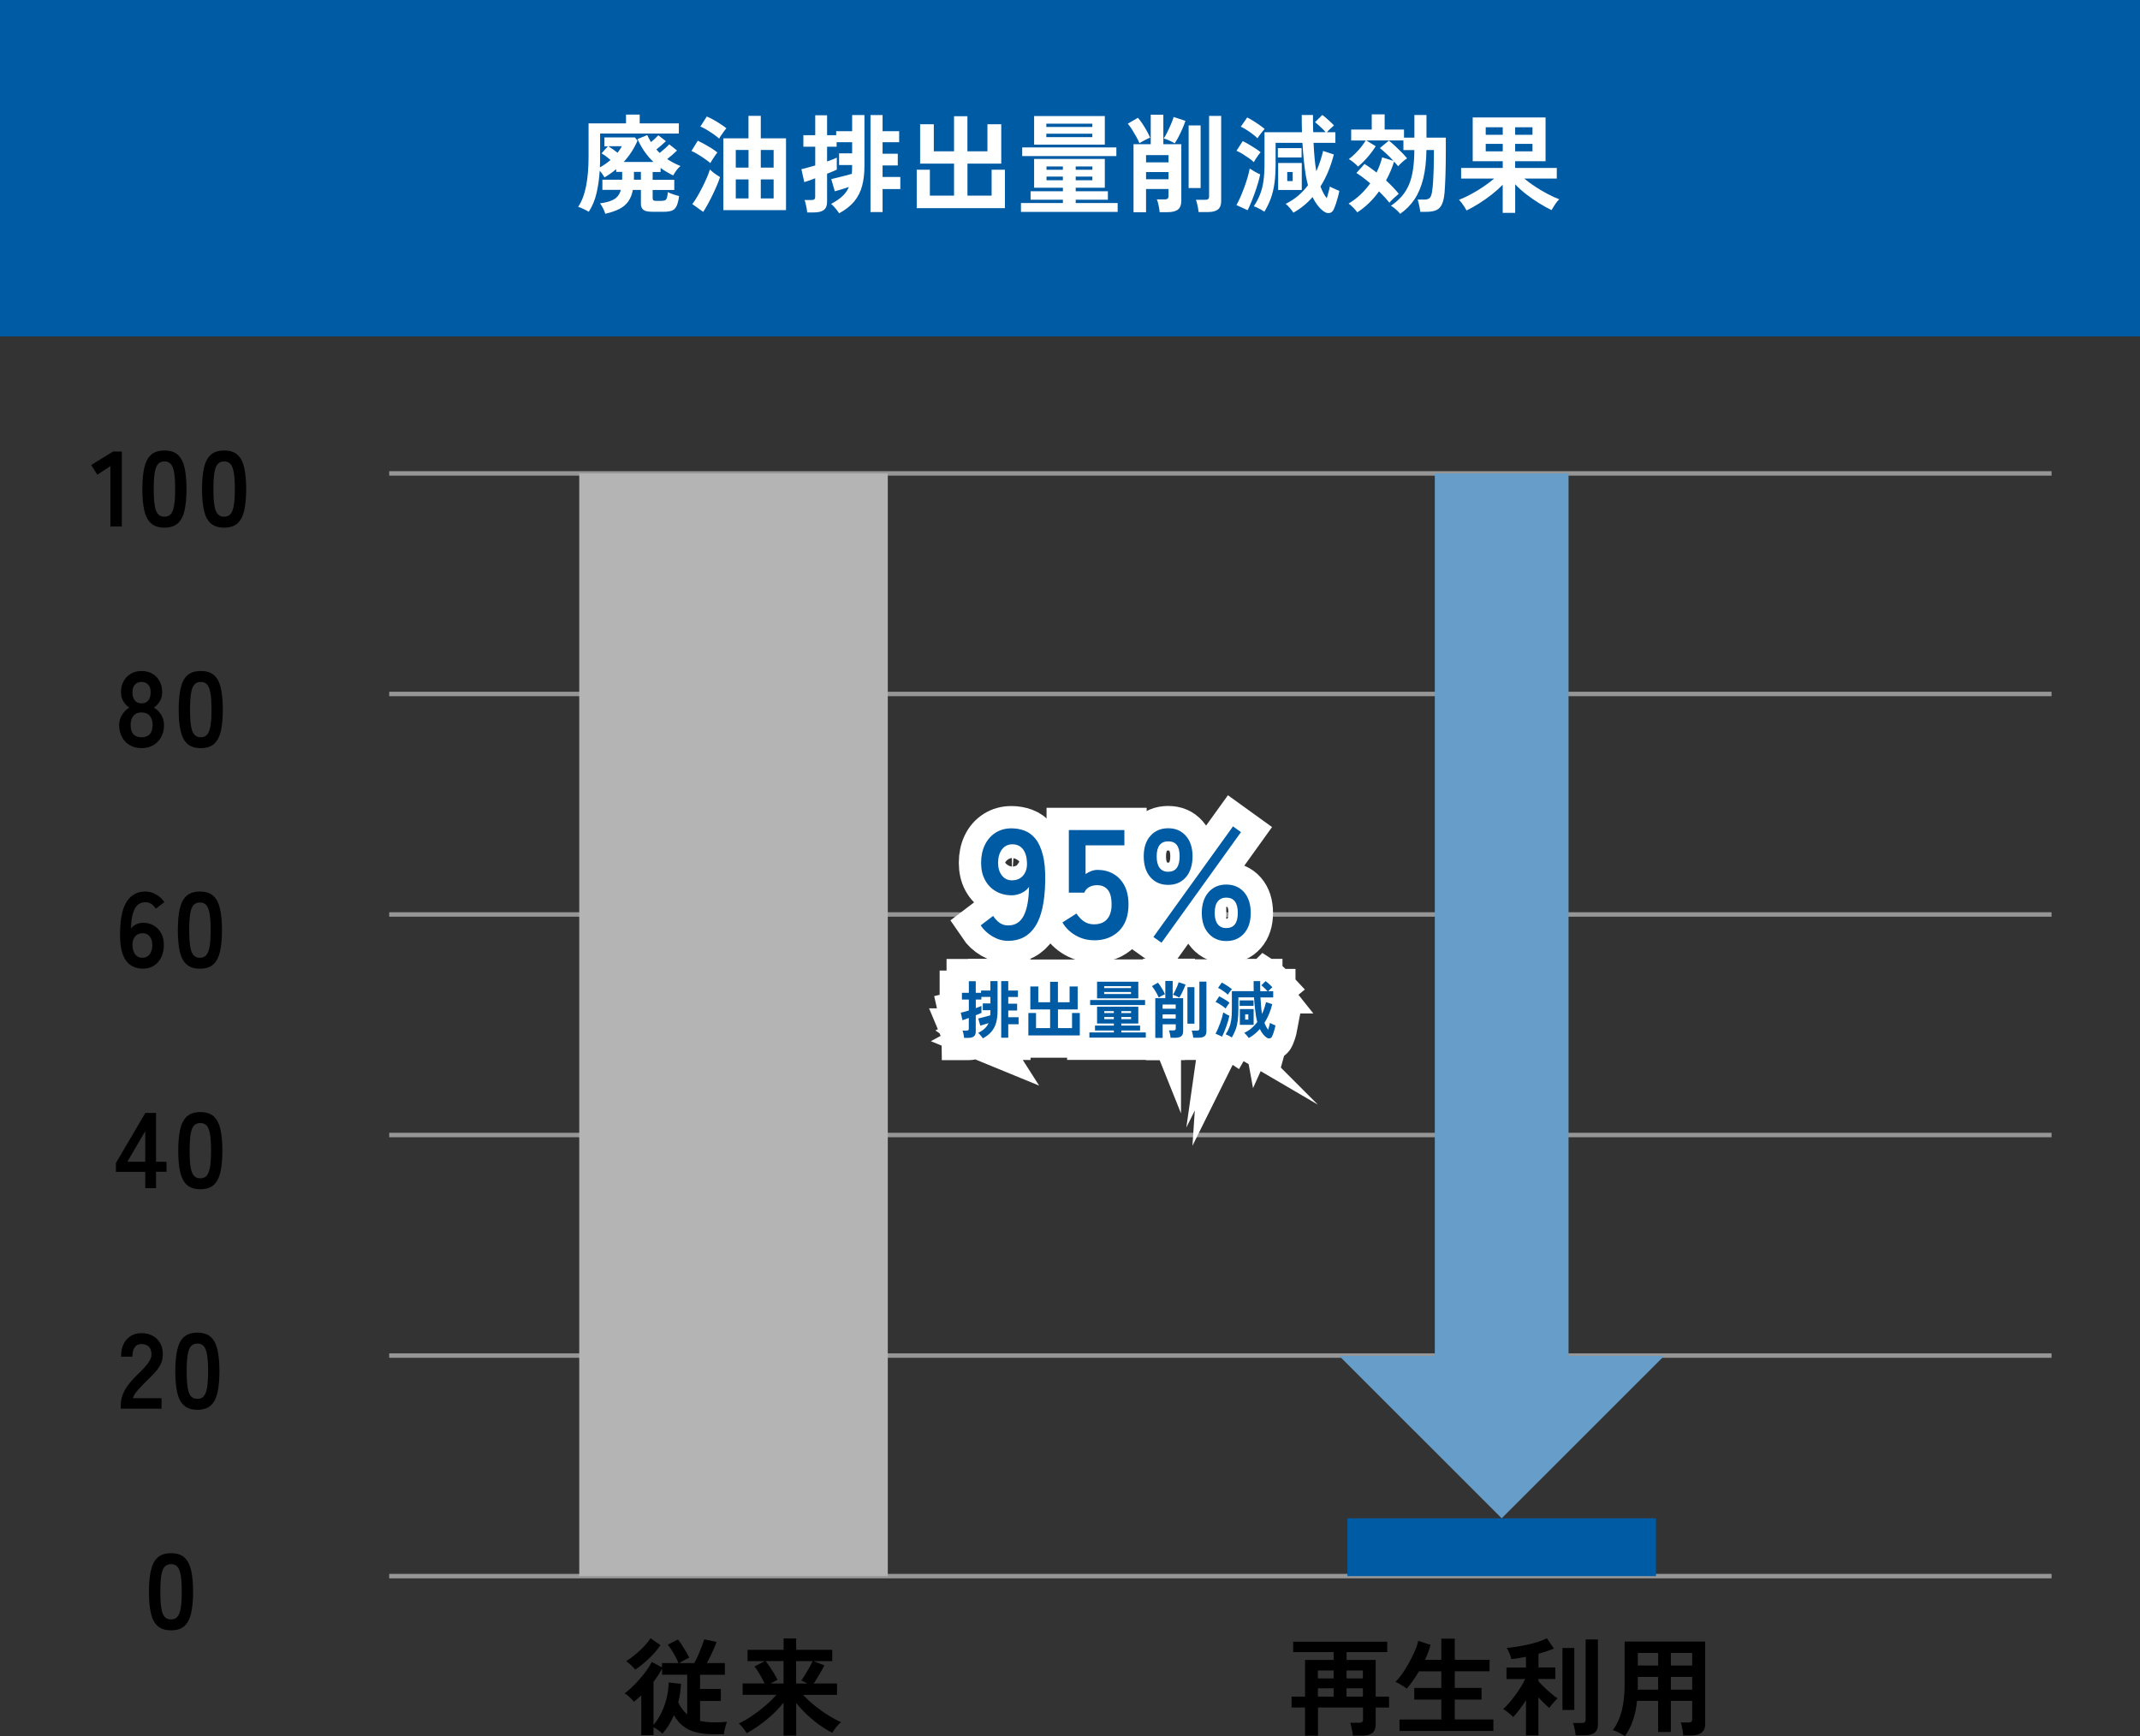 <?xml version="1.0" encoding="UTF-8"?>
<svg id="_レイヤー_2" data-name="レイヤー 2" xmlns="http://www.w3.org/2000/svg" viewBox="0 0 480.02 389.42">
  <rect x="0" y="0" width="480.02" height="389.42" fill="#333333" stroke="none"/>
  <defs>
    <style>
      .cls-1 {
        fill: #005ba5;
      }

      .cls-1, .cls-2, .cls-3, .cls-4, .cls-5 {
        stroke-width: 0px;
      }

      .cls-3 {
        fill: #669dc9;
      }

      .cls-6 {
        stroke: #969696;
      }

      .cls-6, .cls-7, .cls-8 {
        fill: none;
        stroke-miterlimit: 10;
      }

      .cls-4 {
        fill: #fff;
      }

      .cls-7 {
        stroke: #fff;
        stroke-width: 10px;
      }

      .cls-8 {
        stroke: #669dc9;
        stroke-width: 30px;
      }

      .cls-5 {
        fill: #b4b4b4;
      }
    </style>
  </defs>
  <g id="maincontents">
    <g>
      <rect class="cls-1" width="480.02" height="75.46"/>
      <g>
        <path class="cls-4" d="M135.77,47.94c-.11-.37-.28-.79-.52-1.25-.23-.46-.45-.82-.66-1.08,1.46-.19,2.54-.51,3.24-.96.7-.45,1.18-1.13,1.44-2.06h-4.15v-2.28h4.44v-1.75h-1.34v-.62c-.82.69-1.69,1.3-2.62,1.85-.11-.19-.26-.43-.46-.71-.19-.28-.4-.54-.62-.78-.11,1.79-.35,3.46-.71,5.02-.36,1.55-.94,2.94-1.74,4.18-.32-.19-.72-.4-1.2-.63-.48-.23-.87-.39-1.18-.47.82-1.23,1.41-2.79,1.78-4.67.37-1.88.55-4.08.55-6.59v-7.46h8.4v-1.97h3.07v1.97h8.78v2.28h-17.66v5.04c0,.43,0,.86-.01,1.29,0,.42-.02.84-.04,1.26.43-.24.85-.5,1.25-.78.4-.28.78-.57,1.13-.88-.32-.29-.66-.57-1.03-.84s-.7-.49-.98-.65l1.42-1.58h-.77v-1.99h6.84l.58.72c-.74,1.73-1.77,3.32-3.1,4.78h6.67c-.74-.7-1.4-1.48-2-2.34s-1.12-1.79-1.57-2.8l2.18-.89c.13.27.26.54.4.8.14.27.28.53.44.78.3-.26.61-.52.91-.8.3-.28.55-.52.74-.73l1.7,1.32c-.29.27-.62.58-1.01.91s-.76.65-1.13.94c.13.14.25.28.37.41.12.13.24.26.37.38.35-.27.73-.59,1.14-.96.41-.37.74-.7,1-.98l1.75,1.39c-.29.29-.64.61-1.04.96-.41.35-.8.67-1.16.96.45.3.92.58,1.42.84s1.02.5,1.56.72c-.32.26-.63.58-.92.98-.3.4-.53.78-.71,1.13-.5-.24-.98-.5-1.46-.78-.48-.28-.94-.58-1.37-.9v.91h-1.78v1.75h4.85v2.28h-4.85v1.85c0,.22.06.38.17.47.11.09.34.13.67.13h.96c.4,0,.7-.04.91-.11.21-.07.36-.25.47-.53.1-.28.18-.72.23-1.33.29.16.69.33,1.21.5.52.18.96.3,1.31.38-.14,1.06-.35,1.83-.61,2.33-.26.5-.62.82-1.07.97-.45.15-1.03.23-1.75.23h-2.64c-.9,0-1.54-.14-1.92-.42-.38-.28-.58-.74-.58-1.38v-3.1h-1.8c-.19,1.02-.54,1.88-1.03,2.58-.5.7-1.16,1.26-2,1.69-.84.43-1.89.79-3.16,1.08ZM138.53,34.26c.4-.51.72-1,.96-1.46h-3.05c.3.18.64.4,1.01.66.37.26.73.53,1.08.8ZM142.2,40.31h1.56v-1.75h-1.56v1.75Z"/>
        <path class="cls-4" d="M159.32,36.57c-.29-.26-.69-.56-1.2-.92-.51-.36-1.04-.7-1.58-1.03s-1.02-.58-1.44-.76l1.42-2.3c.46.22.97.48,1.51.78.54.3,1.07.61,1.57.92.5.32.94.63,1.31.94-.13.16-.3.39-.52.71s-.42.62-.62.94c-.2.31-.35.56-.44.73ZM157.74,47.53l-2.45-1.75c.37-.48.74-1.05,1.13-1.71.38-.65.76-1.35,1.13-2.08.37-.73.7-1.44,1-2.12.3-.69.52-1.3.68-1.85.14.14.35.33.62.55.27.22.56.44.88.65.31.21.57.38.78.5-.18.56-.41,1.19-.71,1.88-.3.7-.62,1.41-.97,2.13-.35.73-.71,1.42-1.07,2.08-.36.66-.7,1.22-1.02,1.71ZM161.32,31.1c-.29-.27-.69-.59-1.2-.95s-1.04-.7-1.58-1.03-1.02-.57-1.44-.73l1.44-2.26c.43.18.93.42,1.5.74.57.32,1.12.65,1.64,1,.53.34.94.64,1.25.9-.13.14-.3.37-.53.67-.22.3-.44.61-.64.91-.2.3-.35.55-.44.74ZM162.25,47.13v-16.1h5.64v-5.04h2.76v5.04h5.66v16.1h-14.06ZM165.04,37.6h2.86v-3.96h-2.86v3.96ZM165.04,44.51h2.86v-4.27h-2.86v4.27ZM170.65,37.6h2.88v-3.96h-2.88v3.96ZM170.65,44.51h2.88v-4.27h-2.88v4.27Z"/>
        <path class="cls-4" d="M188.23,47.85c-.11-.19-.28-.43-.49-.7s-.44-.54-.67-.79c-.23-.26-.45-.46-.66-.62,1.06-.56,1.9-1.13,2.54-1.73.64-.59,1.13-1.28,1.46-2.06-.54.18-1.09.35-1.64.52s-1.06.32-1.52.44l-.79-2.74c.4-.1.87-.21,1.42-.34.54-.13,1.1-.27,1.67-.42.57-.15,1.08-.29,1.52-.42.05-.56.07-1.15.07-1.78v-.19h-2.93v-2.62h2.93v-2.5h-3.48v1.01h-2.14v3.31c1.01-.35,1.74-.64,2.18-.86v2.69c-.21.1-.51.23-.9.4-.39.17-.82.34-1.28.52v6.31c0,.83-.24,1.44-.73,1.81-.49.38-1.21.56-2.17.56h-1.56c-.02-.24-.06-.54-.12-.9-.06-.36-.14-.71-.22-1.05-.08-.34-.17-.62-.26-.83h1.51c.32,0,.55-.05.68-.16s.2-.31.2-.61v-4.11c-.54.21-1.03.39-1.46.54-.43.15-.76.26-.98.32l-.65-2.9c.37-.08.82-.2,1.37-.35s1.12-.32,1.73-.49v-4.2h-2.66v-2.59h2.66v-4.46h2.66v4.46h2.04v-.89h3.58v-3.62h2.76v11.4c0,1.71-.18,3.22-.53,4.52-.35,1.3-.94,2.45-1.76,3.45-.82.99-1.95,1.88-3.37,2.66ZM195.26,47.58v-21.77h2.71v3.62h3.72v2.47h-3.72v2.59h3.41v2.62h-3.41v2.59h3.98v2.71h-3.98v5.16h-2.71Z"/>
        <path class="cls-4" d="M205.63,46.69v-8.62h2.95v5.81h5.42v-7.18h-7.61v-8.83h3.07v6.07h4.54v-7.87h3v7.87h4.49v-6.07h3.1v8.83h-7.58v7.18h5.42v-5.81h2.98v8.62h-19.78Z"/>
        <path class="cls-4" d="M229.01,47.53v-1.99h9.41v-.74h-7.25v-1.9h7.25v-.79h-6.46v-6.46h15.86v6.46h-6.53v.79h7.22v1.9h-7.22v.74h9.41v1.99h-21.7ZM229.29,35.01v-1.94h21.12v1.94h-21.12ZM231.96,32.44v-6.41h15.86v6.41h-15.86ZM234.7,28.48h10.32v-.74h-10.32v.74ZM234.7,30.76h10.32v-.77h-10.32v.77ZM234.74,38.08h3.67v-.74h-3.67v.74ZM234.74,40.43h3.67v-.82h-3.67v.82ZM241.29,38.08h3.74v-.74h-3.74v.74ZM241.29,40.43h3.74v-.82h-3.74v.82Z"/>
        <path class="cls-4" d="M255.58,32.1c-.18-.43-.41-.92-.71-1.45-.3-.54-.61-1.06-.94-1.58-.33-.52-.64-.96-.95-1.33l2.26-1.32c.32.35.65.79,1,1.31s.67,1.06.98,1.61c.31.55.56,1.06.76,1.53-.35.14-.76.34-1.22.58-.46.24-.86.46-1.18.67ZM254.26,47.61v-15.26h3.86v-6.62h2.83v6.62h4.03v12.72c0,.88-.25,1.52-.74,1.92s-1.26.6-2.3.6h-1.82c-.02-.27-.06-.59-.12-.95s-.14-.72-.23-1.07c-.09-.35-.18-.63-.28-.84h1.68c.34,0,.58-.05.72-.16.14-.1.22-.31.22-.63v-1.54h-5.04v5.21h-2.81ZM257.07,36.42h5.04v-1.63h-5.04v1.63ZM257.07,40.21h5.04v-1.61h-5.04v1.61ZM263.5,32.15c-.29-.18-.68-.38-1.18-.61s-.93-.39-1.3-.47c.26-.37.53-.84.82-1.43.29-.58.56-1.18.83-1.8.26-.62.46-1.15.59-1.6l2.64.87c-.16.51-.38,1.08-.65,1.7-.27.62-.56,1.23-.86,1.82-.3.59-.6,1.1-.89,1.51ZM266.62,42.18v-14.04h2.69v14.04h-2.69ZM268.85,47.56c-.02-.26-.06-.56-.12-.9-.06-.34-.14-.68-.22-1.02-.08-.34-.17-.61-.26-.82h2.04c.32,0,.55-.05.7-.16.14-.1.22-.31.22-.61v-18.05h2.71v19.13c0,.85-.24,1.46-.72,1.85-.48.38-1.22.58-2.21.58h-2.14Z"/>
        <path class="cls-4" d="M279.86,47.15l-2.52-1.15c.3-.53.61-1.14.91-1.84.3-.7.6-1.43.88-2.2s.52-1.51.73-2.23c.21-.72.36-1.36.46-1.92.32.21.7.44,1.15.7s.85.46,1.2.6c-.11.58-.27,1.22-.48,1.93-.21.71-.44,1.44-.71,2.18-.26.74-.54,1.46-.82,2.14-.28.68-.55,1.28-.8,1.79ZM281.23,36.37c-.27-.27-.63-.57-1.08-.89-.45-.32-.92-.63-1.42-.94-.5-.3-.95-.54-1.37-.72l1.39-2.16c.42.19.86.43,1.34.71.48.28.96.57,1.43.88.47.3.88.6,1.24.89-.13.14-.3.36-.5.65-.21.29-.41.58-.6.88-.19.3-.34.53-.43.71ZM282.07,31.02c-.27-.27-.62-.58-1.06-.91-.43-.34-.89-.66-1.37-.96-.48-.3-.92-.55-1.32-.74l1.44-2.06c.35.18.77.41,1.26.71.49.3.97.61,1.45.95.48.34.88.64,1.2.91-.13.14-.3.35-.52.61s-.42.53-.62.8c-.2.27-.36.5-.47.7ZM290.11,47.7c-.16-.27-.42-.62-.77-1.03s-.67-.73-.96-.94c1.07-.53,2.02-1.15,2.84-1.86s1.55-1.48,2.17-2.32c-.1-.35-.18-.71-.26-1.07-.08-.36-.15-.72-.22-1.09-.16-.97-.31-2.09-.44-3.34s-.24-2.58-.32-4.01h-6.02v4.63c0,1.66-.08,3.12-.25,4.37s-.44,2.38-.8,3.4c-.37,1.02-.86,2.03-1.46,3.04-.21-.14-.47-.3-.78-.47-.31-.17-.61-.32-.9-.46s-.52-.23-.7-.28c.58-.88,1.04-1.76,1.39-2.64.35-.88.61-1.87.77-2.98.16-1.1.24-2.43.24-3.98v-7.01h8.4c-.02-.62-.03-1.26-.04-1.91,0-.65-.01-1.3-.01-1.96h2.52c0,.64,0,1.29.01,1.93,0,.65.02,1.29.04,1.93h2.78c-.19-.24-.44-.51-.74-.8s-.6-.58-.9-.84-.54-.47-.73-.61l1.63-1.61c.22.14.5.37.84.66.34.3.67.6,1,.9s.59.57.78.79c-.19.16-.45.39-.78.7-.33.3-.6.58-.8.82h1.9v2.38h-4.9c.06,1.23.14,2.39.24,3.48.1,1.09.22,2.06.38,2.9.32-.72.61-1.46.86-2.23.25-.77.48-1.54.67-2.33l2.4.79c-.32,1.27-.73,2.51-1.22,3.72-.5,1.22-1.09,2.37-1.78,3.46.43,1.12.9,2,1.42,2.64.14-.5.28-.98.41-1.46.13-.48.22-.87.29-1.18.14.1.35.21.62.34.27.13.55.25.83.37.28.12.5.21.66.28-.06.38-.17.83-.3,1.33s-.28,1-.44,1.48c-.16.48-.32.9-.48,1.25-.21.5-.5.79-.89.88-.38.09-.76.03-1.13-.18-.51-.3-1-.75-1.48-1.33-.47-.58-.9-1.27-1.28-2.05-.59.69-1.25,1.33-1.97,1.92-.72.59-1.5,1.12-2.33,1.58ZM286.63,35.32v-2.09h5.33v2.09h-5.33ZM286.7,42.61v-6.05h5.3v6.05h-5.3ZM288.74,40.62h1.22v-2.04h-1.22v2.04Z"/>
        <path class="cls-4" d="M304.47,47.65c-.19-.27-.48-.62-.88-1.03-.39-.42-.76-.74-1.09-.96.94-.56,1.82-1.22,2.64-1.99.82-.77,1.55-1.62,2.21-2.54-1.07-.93-2.1-1.71-3.1-2.33l1.82-2.02c.42.26.86.55,1.32.88.46.33.93.68,1.39,1.04.27-.56.51-1.12.72-1.69.21-.57.38-1.14.53-1.72l2.52.79c-.46-.51-.97-1.03-1.52-1.55-.55-.52-1.06-.96-1.52-1.31l2.02-1.68c.43.34.9.74,1.42,1.22.51.48,1.01.96,1.49,1.45.48.49.87.92,1.18,1.31-.32.19-.66.46-1.03.79-.37.34-.7.66-.98.98-.24-.3-.54-.66-.91-1.06-.22.74-.49,1.46-.79,2.17-.3.71-.64,1.4-1.01,2.07.56.51,1.08,1.03,1.57,1.54.49.51.92,1,1.28,1.46-.29.24-.65.56-1.08.95-.43.39-.77.74-1.01,1.04-.66-.81-1.43-1.66-2.33-2.54-1.36,1.9-2.98,3.47-4.85,4.7ZM314.07,47.99c-.13-.19-.32-.41-.56-.65-.25-.24-.51-.47-.78-.69-.27-.21-.52-.38-.74-.49.96-.65,1.77-1.37,2.44-2.13.66-.77,1.2-1.64,1.61-2.6.41-.97.71-2.08.9-3.35.19-1.26.3-2.73.31-4.42h-2.45v-2.16h-8.33l2.11,1.3c-.48.78-1.07,1.59-1.78,2.41s-1.43,1.54-2.18,2.15c-.21-.24-.52-.54-.95-.89-.42-.35-.8-.62-1.12-.79.45-.32.92-.72,1.4-1.2.49-.48.94-.98,1.37-1.51.42-.53.76-1.02,1.02-1.46h-3.26v-2.45h4.61v-3.41h2.9v3.41h4.34v1.82h2.33v-5.09h2.71v5.09h4.34v3.22c0,1.89-.03,3.63-.08,5.23-.06,1.6-.12,2.88-.2,3.84-.1,1.12-.29,2-.58,2.63-.29.63-.71,1.08-1.27,1.33-.56.26-1.3.38-2.21.38h-1.39c-.03-.3-.08-.64-.16-1.01-.07-.37-.14-.71-.22-1.02s-.14-.55-.2-.71h1.46c.64,0,1.08-.15,1.31-.45.23-.29.4-.83.49-1.6.08-.53.15-1.21.2-2.05s.1-1.78.13-2.82c.03-1.04.05-2.12.05-3.24v-.96h-1.68c-.03,2.46-.27,4.61-.72,6.42-.45,1.82-1.1,3.37-1.96,4.64-.86,1.28-1.93,2.37-3.23,3.26Z"/>
        <path class="cls-4" d="M337.07,47.75v-6.31c-.72.74-1.54,1.47-2.47,2.2-.93.73-1.88,1.4-2.87,2.02s-1.91,1.13-2.77,1.55c-.13-.24-.29-.52-.49-.83-.2-.31-.41-.61-.62-.89-.22-.28-.41-.5-.59-.66.85-.34,1.74-.76,2.68-1.26.94-.5,1.86-1.06,2.76-1.67.9-.61,1.72-1.22,2.46-1.85h-7.42v-2.38h9.34v-1.51h-6.74v-9.81h16.34v9.81h-6.82v1.51h9.34v2.38h-7.3c.72.61,1.54,1.21,2.45,1.81s1.84,1.15,2.78,1.64c.94.5,1.82.9,2.62,1.2-.3.27-.61.64-.92,1.12-.31.47-.58.91-.8,1.31-.88-.42-1.81-.93-2.78-1.54-.98-.61-1.93-1.27-2.87-1.99-.94-.72-1.77-1.47-2.51-2.26v6.41h-2.78ZM333.26,30.23h3.82v-1.68h-3.82v1.68ZM333.26,33.95h3.82v-1.68h-3.82v1.68ZM339.86,30.23h3.89v-1.68h-3.89v1.68ZM339.86,33.95h3.89v-1.68h-3.89v1.68Z"/>
      </g>
      <line class="cls-6" x1="87.3" y1="106.19" x2="460.18" y2="106.19"/>
      <line class="cls-6" x1="87.3" y1="353.53" x2="460.18" y2="353.53"/>
      <line class="cls-6" x1="87.3" y1="304.06" x2="460.18" y2="304.06"/>
      <line class="cls-6" x1="87.3" y1="254.59" x2="460.18" y2="254.59"/>
      <line class="cls-6" x1="87.3" y1="155.66" x2="460.18" y2="155.66"/>
      <line class="cls-6" x1="87.3" y1="205.12" x2="460.18" y2="205.12"/>
      <g>
        <path class="cls-2" d="M24.76,118.1v-13.54l-2.93,1.92-1.37-2.18,4.9-3.02h1.97v16.82h-2.57Z"/>
        <path class="cls-2" d="M36.89,118.35c-1.28,0-2.28-.32-3-.96-.72-.64-1.23-1.6-1.52-2.88-.3-1.28-.44-2.88-.44-4.8s.15-3.52.44-4.81c.3-1.29.8-2.25,1.52-2.89.72-.64,1.72-.96,3-.96s2.28.32,2.99.96c.71.64,1.22,1.6,1.51,2.89s.44,2.89.44,4.81-.15,3.52-.44,4.8-.8,2.24-1.51,2.88-1.71.96-2.99.96ZM36.89,115.9c.59,0,1.06-.19,1.4-.56.34-.38.6-1.01.76-1.91.16-.9.24-2.14.24-3.72s-.08-2.85-.24-3.74c-.16-.9-.41-1.53-.76-1.91s-.81-.56-1.4-.56-1.06.19-1.42.56c-.35.38-.6,1.01-.76,1.91-.15.9-.23,2.14-.23,3.74s.08,2.82.23,3.72c.15.9.4,1.53.76,1.91.35.38.82.56,1.42.56Z"/>
        <path class="cls-2" d="M50.28,118.35c-1.28,0-2.28-.32-3-.96-.72-.64-1.23-1.6-1.52-2.88-.3-1.28-.44-2.88-.44-4.8s.15-3.52.44-4.81c.3-1.29.8-2.25,1.52-2.89.72-.64,1.72-.96,3-.96s2.28.32,2.99.96c.71.64,1.22,1.6,1.51,2.89s.44,2.89.44,4.81-.15,3.52-.44,4.8-.8,2.24-1.51,2.88-1.71.96-2.99.96ZM50.28,115.9c.59,0,1.06-.19,1.4-.56.34-.38.6-1.01.76-1.91.16-.9.24-2.14.24-3.72s-.08-2.85-.24-3.74c-.16-.9-.41-1.53-.76-1.91s-.81-.56-1.4-.56-1.06.19-1.42.56c-.35.38-.6,1.01-.76,1.91-.15.9-.23,2.14-.23,3.74s.08,2.82.23,3.72c.15.9.4,1.53.76,1.91.35.38.82.56,1.42.56Z"/>
      </g>
      <g>
        <path class="cls-2" d="M31.75,167.81c-.99,0-1.86-.22-2.62-.65-.75-.43-1.34-1.04-1.76-1.82-.42-.78-.64-1.69-.64-2.71,0-.85.22-1.62.66-2.32.44-.7.98-1.22,1.62-1.57-.54-.37-.99-.84-1.34-1.43-.35-.58-.53-1.27-.53-2.05,0-.94.2-1.77.59-2.48.39-.71.94-1.27,1.63-1.67.7-.4,1.49-.6,2.39-.6s1.72.2,2.41.6c.7.4,1.24.96,1.63,1.67.39.71.59,1.54.59,2.48,0,.78-.18,1.47-.54,2.05-.36.58-.8,1.06-1.31,1.43.64.35,1.18.88,1.61,1.57.43.7.65,1.47.65,2.32,0,1.04-.22,1.95-.65,2.72s-1.02,1.38-1.78,1.81c-.75.43-1.62.65-2.62.65ZM31.75,165.37c.8,0,1.41-.23,1.84-.68.42-.46.64-1.15.64-2.08,0-.86-.21-1.55-.64-2.05-.42-.5-1.04-.76-1.84-.76s-1.39.25-1.81.76c-.42.5-.64,1.19-.64,2.05,0,1.84.82,2.76,2.45,2.76ZM31.75,157.76c.67,0,1.18-.22,1.52-.65.34-.43.52-1.04.52-1.82s-.19-1.37-.58-1.75c-.38-.38-.87-.58-1.46-.58s-1.08.19-1.46.58c-.38.38-.58.97-.58,1.75s.17,1.39.52,1.82c.34.43.85.65,1.52.65Z"/>
        <path class="cls-2" d="M45.04,167.81c-1.28,0-2.28-.32-3-.96-.72-.64-1.23-1.6-1.52-2.88-.3-1.28-.44-2.88-.44-4.8s.15-3.52.44-4.81c.3-1.29.8-2.25,1.52-2.89.72-.64,1.72-.96,3-.96s2.28.32,2.99.96c.71.64,1.22,1.6,1.51,2.89s.44,2.89.44,4.81-.15,3.52-.44,4.8-.8,2.24-1.51,2.88-1.71.96-2.99.96ZM45.04,165.37c.59,0,1.06-.19,1.4-.56.34-.38.6-1.01.76-1.91.16-.9.24-2.14.24-3.72s-.08-2.85-.24-3.74c-.16-.9-.41-1.53-.76-1.91-.34-.38-.81-.56-1.4-.56s-1.06.19-1.42.56c-.35.38-.6,1.01-.76,1.91-.15.9-.23,2.14-.23,3.74s.08,2.82.23,3.72c.15.9.4,1.53.76,1.91.35.38.82.56,1.42.56Z"/>
      </g>
      <g>
        <path class="cls-2" d="M32.11,217.28c-.69,0-1.35-.12-1.98-.35-.63-.23-1.2-.64-1.69-1.22s-.88-1.41-1.15-2.47c-.27-1.06-.39-2.44-.36-4.12.05-3.17.56-5.48,1.54-6.95.98-1.46,2.36-2.2,4.15-2.2.85,0,1.66.23,2.42.68.77.46,1.38,1.02,1.82,1.69l-1.92,1.49c-.29-.46-.62-.82-1-1.08-.38-.26-.82-.38-1.33-.38-1.07,0-1.87.5-2.39,1.49-.52.99-.8,2.46-.83,4.42.27-.4.66-.72,1.16-.95.5-.23,1.01-.35,1.52-.35.9,0,1.7.2,2.4.61.7.41,1.26.98,1.67,1.73.41.74.61,1.63.61,2.65s-.19,1.94-.58,2.74c-.38.8-.92,1.43-1.62,1.88-.7.46-1.52.68-2.46.68ZM31.94,214.83c.7,0,1.25-.26,1.64-.79.39-.53.59-1.22.59-2.06,0-.8-.2-1.44-.59-1.93-.39-.49-.91-.73-1.55-.73-.74,0-1.31.25-1.73.74-.42.5-.61,1.14-.58,1.94.03.91.24,1.61.62,2.1.38.49.91.73,1.58.73Z"/>
        <path class="cls-2" d="M44.85,217.28c-1.28,0-2.28-.32-3-.96s-1.23-1.6-1.52-2.88-.44-2.88-.44-4.8.15-3.52.44-4.81.8-2.25,1.52-2.89c.72-.64,1.72-.96,3-.96s2.28.32,2.99.96c.71.64,1.22,1.6,1.51,2.89s.44,2.89.44,4.81-.15,3.52-.44,4.8-.8,2.24-1.51,2.88c-.71.64-1.71.96-2.99.96ZM44.85,214.83c.59,0,1.06-.19,1.4-.56.34-.38.6-1.01.76-1.91.16-.9.24-2.14.24-3.72s-.08-2.85-.24-3.74c-.16-.9-.41-1.53-.76-1.91-.34-.38-.81-.56-1.4-.56s-1.06.19-1.42.56c-.35.38-.6,1.01-.76,1.91-.15.9-.23,2.14-.23,3.74s.08,2.82.23,3.72c.15.9.4,1.53.76,1.91.35.38.82.56,1.42.56Z"/>
      </g>
      <g>
        <path class="cls-2" d="M32.58,266.51v-3.67h-6.58v-1.97l6.6-11.23h2.4v10.94h2.35v2.26h-2.35v3.67h-2.42ZM28.57,260.58h4.01v-6.86l-4.01,6.86Z"/>
        <path class="cls-2" d="M44.94,266.75c-1.28,0-2.28-.32-3-.96-.72-.64-1.23-1.6-1.52-2.88-.3-1.28-.44-2.88-.44-4.8s.15-3.52.44-4.81c.3-1.29.8-2.25,1.52-2.89.72-.64,1.72-.96,3-.96s2.28.32,2.99.96c.71.64,1.22,1.6,1.51,2.89s.44,2.89.44,4.81-.15,3.52-.44,4.8-.8,2.24-1.51,2.88-1.71.96-2.99.96ZM44.94,264.3c.59,0,1.06-.19,1.4-.56.34-.38.6-1.01.76-1.91.16-.9.24-2.14.24-3.72s-.08-2.85-.24-3.74c-.16-.9-.41-1.53-.76-1.91s-.81-.56-1.4-.56-1.06.19-1.42.56c-.35.38-.6,1.01-.76,1.91-.15.9-.23,2.14-.23,3.74s.08,2.82.23,3.72c.15.9.4,1.53.76,1.91.35.38.82.56,1.42.56Z"/>
      </g>
      <g>
        <path class="cls-2" d="M27.08,315.98v-.79c0-1.15.3-2.27.9-3.36.6-1.09,1.6-2.3,3.01-3.65.5-.48.97-.96,1.42-1.45s.82-.97,1.1-1.44c.29-.47.44-.92.46-1.36.02-.83-.17-1.45-.56-1.85-.39-.4-.95-.6-1.67-.6s-1.2.25-1.54.74-.5,1.19-.5,2.09h-2.54c0-1.66.42-2.96,1.27-3.89.85-.93,1.95-1.39,3.31-1.39.93,0,1.76.19,2.48.58.73.38,1.3.94,1.72,1.68.42.74.61,1.64.58,2.71-.02.75-.19,1.45-.53,2.09s-.78,1.26-1.33,1.86c-.55.6-1.18,1.24-1.88,1.91-.74.72-1.39,1.41-1.96,2.06-.57.66-.9,1.22-1,1.7h6.41v2.35h-9.14Z"/>
        <path class="cls-2" d="M44.28,316.22c-1.28,0-2.28-.32-3-.96-.72-.64-1.23-1.6-1.52-2.88-.3-1.28-.44-2.88-.44-4.8s.15-3.52.44-4.81c.3-1.29.8-2.25,1.52-2.89.72-.64,1.72-.96,3-.96s2.28.32,2.99.96c.71.64,1.22,1.6,1.51,2.89s.44,2.89.44,4.81-.15,3.52-.44,4.8-.8,2.24-1.51,2.88-1.71.96-2.99.96ZM44.28,313.77c.59,0,1.06-.19,1.4-.56.34-.38.6-1.01.76-1.91.16-.9.24-2.14.24-3.72s-.08-2.85-.24-3.74c-.16-.9-.41-1.53-.76-1.91s-.81-.56-1.4-.56-1.06.19-1.42.56c-.35.38-.6,1.01-.76,1.91-.15.9-.23,2.14-.23,3.74s.08,2.82.23,3.72c.15.9.4,1.53.76,1.91.35.38.82.56,1.42.56Z"/>
      </g>
      <path class="cls-2" d="M38.37,365.69c-1.28,0-2.28-.32-3-.96-.72-.64-1.23-1.6-1.52-2.88-.3-1.28-.44-2.88-.44-4.8s.15-3.52.44-4.81c.3-1.29.8-2.25,1.52-2.89.72-.64,1.72-.96,3-.96s2.28.32,2.99.96c.71.64,1.22,1.6,1.51,2.89s.44,2.89.44,4.81-.15,3.52-.44,4.8-.8,2.24-1.51,2.88-1.71.96-2.99.96ZM38.37,363.24c.59,0,1.06-.19,1.4-.56.34-.38.6-1.01.76-1.91.16-.9.24-2.14.24-3.72s-.08-2.85-.24-3.74c-.16-.9-.41-1.53-.76-1.91s-.81-.56-1.4-.56-1.06.19-1.42.56c-.35.38-.6,1.01-.76,1.91-.15.9-.23,2.14-.23,3.74s.08,2.82.23,3.72c.15.9.4,1.53.76,1.91.35.38.82.56,1.42.56Z"/>
      <g>
        <path class="cls-2" d="M292.73,389.32v-6.31h-3.02v-2.45h3.02v-8.23h6.41v-1.75h-9.07v-2.33h21.1v2.33h-9.12v1.75h6.53v8.23h3v2.45h-3v3.79c0,.88-.25,1.52-.74,1.91-.5.39-1.26.59-2.28.59h-2.09c-.02-.26-.06-.57-.13-.94-.07-.37-.15-.73-.23-1.09-.08-.36-.17-.64-.26-.85h1.97c.32,0,.55-.05.7-.16.14-.1.22-.32.22-.64v-2.62h-10.1v6.31h-2.88ZM295.61,376.48h3.53v-1.78h-3.53v1.78ZM295.61,380.56h3.53v-1.87h-3.53v1.87ZM302.04,376.48h3.67v-1.78h-3.67v1.78ZM302.04,380.56h3.67v-1.87h-3.67v1.87Z"/>
        <path class="cls-2" d="M313.92,388.26v-2.57h9.38v-4.46h-6.07v-2.62h6.07v-3.72h-5.02c-.45.75-.91,1.46-1.38,2.14-.47.67-.93,1.26-1.38,1.75-.16-.16-.4-.34-.71-.54-.31-.2-.63-.39-.96-.58-.33-.18-.61-.32-.85-.4.46-.43.96-1.03,1.5-1.79s1.05-1.59,1.55-2.5c.5-.9.93-1.79,1.31-2.65.38-.86.63-1.62.76-2.28l2.76.91c-.27,1.09-.69,2.21-1.25,3.36h3.67v-4.75h3.02v4.75h7.8v2.57h-7.8v3.72h6v2.62h-6v4.46h8.66v2.57h-21.07Z"/>
        <path class="cls-2" d="M342.29,389.27v-7.9c-.5.77-1,1.49-1.51,2.16-.51.67-.97,1.21-1.37,1.61-.14-.18-.36-.38-.64-.62-.28-.24-.56-.47-.85-.68-.29-.22-.54-.39-.74-.52.42-.35.85-.79,1.31-1.32.46-.53.91-1.1,1.37-1.72.46-.62.88-1.24,1.27-1.87.39-.63.72-1.23.97-1.79h-4.18v-2.59h4.37v-2.4c-.59.11-1.17.22-1.73.31-.56.1-1.08.16-1.56.19-.05-.22-.13-.5-.25-.83s-.25-.65-.4-.96c-.14-.31-.27-.55-.38-.71.59-.03,1.3-.11,2.11-.24.82-.13,1.66-.29,2.53-.48.87-.19,1.69-.41,2.46-.66.77-.25,1.4-.51,1.9-.78l1.58,2.3c-.43.19-.95.39-1.55.59-.6.2-1.24.4-1.91.59v3.07h3.79v2.59h-3.79v.5c.3.35.71.77,1.21,1.26s1.03.97,1.58,1.44c.55.47,1.05.86,1.5,1.16-.16.13-.36.32-.61.59-.25.26-.49.54-.72.82-.23.28-.4.52-.52.73-.35-.29-.74-.65-1.18-1.08s-.86-.87-1.27-1.32v8.54h-2.81ZM350.47,383.56v-13.9h2.66v13.9h-2.66ZM353.43,389.22c-.02-.26-.06-.56-.12-.9-.06-.34-.14-.68-.22-1.02s-.17-.61-.26-.82h1.92c.32,0,.55-.05.7-.16.14-.1.22-.31.22-.61v-17.98h2.76v19.06c0,.85-.24,1.46-.72,1.85-.48.38-1.22.58-2.21.58h-2.06Z"/>
        <path class="cls-2" d="M364.5,389.42c-.4-.26-.86-.52-1.37-.78-.51-.26-.97-.45-1.37-.56.9-1.18,1.56-2.62,2-4.3.44-1.68.66-3.7.66-6.07v-9.5h18.07v18.48c0,1.71-1.03,2.57-3.1,2.57h-1.82c-.02-.27-.06-.59-.12-.96-.06-.37-.13-.73-.2-1.08-.07-.35-.16-.64-.25-.86h1.68c.34,0,.57-.05.7-.16.13-.1.19-.32.19-.66v-4.03h-4.78v6.98h-2.86v-6.98h-4.73c-.16,1.6-.46,3.04-.89,4.31-.43,1.27-1.04,2.48-1.82,3.61ZM367.35,379h4.58v-2.86h-4.56v2.21c0,.21,0,.42-.02.65ZM367.38,373.58h4.56v-2.81h-4.56v2.81ZM374.79,373.58h4.78v-2.81h-4.78v2.81ZM374.79,379h4.78v-2.86h-4.78v2.86Z"/>
      </g>
      <g>
        <path class="cls-2" d="M143.84,389.18v-8.9c-.27.26-.55.5-.83.74-.28.24-.56.47-.83.7-.13-.18-.31-.39-.55-.64-.24-.25-.5-.49-.77-.72-.27-.23-.52-.41-.74-.54.5-.35,1.04-.81,1.62-1.37.58-.56,1.16-1.17,1.74-1.82.58-.66,1.1-1.32,1.58-1.99.48-.67.86-1.29,1.13-1.85l2.3,1.2v-.96h3.7c-.26-.64-.6-1.34-1.04-2.1-.44-.76-.89-1.44-1.36-2.03l2.28-1.15c.24.29.52.67.83,1.15.31.48.62.98.94,1.51.31.53.56,1.01.76,1.44-.3.13-.68.3-1.12.53-.44.22-.8.44-1.09.65h3.34c.29-.5.57-1.06.85-1.7.28-.64.54-1.28.79-1.93.25-.65.44-1.21.59-1.69l2.76.58c-.13.4-.32.88-.56,1.45-.25.57-.51,1.14-.79,1.72-.28.58-.56,1.1-.83,1.58h4.06v2.62h-5.57v3.17h4.66v2.71h-4.66v4.46c.48.11.98.2,1.51.25.53.06,1.09.08,1.68.08.53,0,1.03,0,1.5-.02.47-.02.92-.05,1.36-.1-.08.16-.17.41-.28.76-.1.34-.2.7-.28,1.08s-.13.69-.14.95h-2.16c-1.57,0-2.92-.14-4.06-.43-1.14-.29-2.1-.74-2.9-1.37s-1.5-1.44-2.09-2.45c-.34.75-.72,1.48-1.14,2.17-.42.7-.91,1.35-1.45,1.96-.24-.26-.55-.52-.92-.79-.38-.27-.73-.5-1.07-.67v1.78h-2.74ZM142.47,374.51c-.21-.29-.52-.62-.92-1.01-.41-.38-.77-.68-1.09-.89.69-.43,1.38-.94,2.08-1.52s1.34-1.19,1.94-1.82c.6-.63,1.08-1.24,1.45-1.81l2.21,1.56c-.48.72-1.05,1.43-1.7,2.12-.66.7-1.33,1.33-2.02,1.91-.69.58-1.34,1.06-1.94,1.46ZM146.58,386.9c.64-.72,1.21-1.59,1.72-2.6.5-1.02.91-2.12,1.21-3.31.3-1.19.46-2.4.48-3.61l2.76.31c-.03.72-.1,1.43-.2,2.12-.1.7-.24,1.38-.42,2.05.54,1.12,1.22,2.02,2.02,2.69v-8.9h-5.64v-1.39c-.56,1.06-1.2,2.05-1.92,2.98v9.67Z"/>
        <path class="cls-2" d="M175.76,389.3v-7.39c-1.07,1.33-2.31,2.58-3.71,3.74s-2.92,2.21-4.57,3.12c-.11-.22-.28-.48-.5-.78-.22-.3-.45-.58-.68-.84-.23-.26-.43-.45-.59-.56.91-.42,1.88-.97,2.9-1.66,1.02-.69,2.02-1.45,2.99-2.28s1.82-1.66,2.56-2.5h-7.58v-2.54h4.92c-.18-.4-.4-.84-.66-1.32-.26-.48-.54-.94-.82-1.39s-.54-.82-.78-1.1l2.3-1.2h-3.86v-2.54h8.09v-2.54h2.81v2.54h8.09v2.54h-4.18l2.42.96c-.29.58-.65,1.24-1.09,1.98-.44.74-.87,1.44-1.28,2.08h5.21v2.54h-7.63c.78.83,1.66,1.64,2.63,2.42.97.78,1.96,1.5,2.99,2.14,1.02.64,2,1.17,2.93,1.58-.22.16-.46.38-.72.66-.26.28-.5.57-.72.88-.22.3-.4.58-.53.84-.9-.45-1.82-1.01-2.78-1.69-.96-.68-1.9-1.45-2.82-2.3-.92-.86-1.76-1.76-2.51-2.72v7.34h-2.81ZM172.86,377.61h2.9v-5.02h-4.03c.32.4.65.86,1,1.37.34.51.66,1.02.96,1.51s.53.94.71,1.32l-1.54.82ZM178.57,377.61h2.54c-.24-.13-.48-.26-.73-.38s-.46-.22-.64-.29c.26-.35.55-.8.88-1.33s.64-1.08.95-1.63c.3-.55.54-1.01.7-1.38h-3.7v5.02Z"/>
      </g>
      <rect class="cls-5" x="129.93" y="106.19" width="69.21" height="247.34"/>
      <rect class="cls-1" x="302.24" y="340.56" width="69.21" height="12.97"/>
      <g>
        <g>
          <path class="cls-7" d="M226.13,211.04c-1.21,0-2.37-.33-3.48-.98s-2-1.48-2.68-2.49l2.8-2.13c.42.65.9,1.17,1.45,1.56.55.38,1.18.58,1.91.58,1.59,0,2.75-.73,3.5-2.19.75-1.46,1.14-3.61,1.19-6.46-.4.58-.96,1.04-1.68,1.38-.72.34-1.46.51-2.21.51-1.31,0-2.48-.3-3.52-.89-1.04-.59-1.86-1.43-2.45-2.52s-.89-2.37-.89-3.87.28-2.85.84-4.01c.56-1.16,1.35-2.07,2.38-2.73s2.22-1,3.57-1c1.03,0,2,.17,2.92.51.92.34,1.74.93,2.45,1.79.71.85,1.27,2.06,1.68,3.62.41,1.56.59,3.57.54,6.02-.09,4.6-.85,7.96-2.26,10.1-1.41,2.13-3.44,3.2-6.07,3.2ZM226.97,197.46c1.1,0,1.95-.37,2.55-1.1.61-.74.89-1.69.84-2.85-.05-1.33-.36-2.35-.93-3.06s-1.35-1.07-2.33-1.07-1.79.39-2.36,1.16c-.57.77-.86,1.77-.86,3.01,0,1.17.29,2.11.86,2.83.57.72,1.31,1.08,2.22,1.08Z"/>
          <path class="cls-7" d="M245.37,210.9c-1.47,0-2.83-.36-4.09-1.08-1.26-.72-2.25-1.69-2.97-2.91l3.15-2c.47.72,1.02,1.31,1.66,1.75.64.44,1.39.67,2.26.67,1.31,0,2.29-.39,2.96-1.17s1-1.87,1-3.27c0-1.52-.29-2.62-.86-3.31-.57-.69-1.37-1.03-2.4-1.03-.65,0-1.24.14-1.75.42-.51.28-.89.7-1.12,1.26h-3.46v-14.04h12.46v3.43h-8.71v6.44c.4-.28.83-.51,1.29-.68s.93-.26,1.4-.26c1.31,0,2.48.29,3.52.88,1.04.58,1.87,1.45,2.49,2.59.62,1.14.93,2.58.93,4.31,0,2.54-.71,4.51-2.13,5.92-1.42,1.4-3.29,2.1-5.6,2.1Z"/>
          <path class="cls-7" d="M262.04,198.48c-1.66,0-2.99-.57-3.99-1.71-1-1.14-1.5-2.71-1.5-4.69s.5-3.47,1.5-4.6c1-1.13,2.33-1.7,3.99-1.7s2.95.57,3.96,1.7c1,1.13,1.5,2.67,1.5,4.6s-.5,3.55-1.5,4.69-2.32,1.71-3.96,1.71ZM260.54,211.46l-1.82-1.29,17.85-24.81,1.79,1.29-17.82,24.81ZM262.04,195.54c1.7,0,2.56-1.15,2.56-3.46s-.85-3.36-2.56-3.36-2.59,1.12-2.59,3.36.86,3.46,2.59,3.46ZM275.06,211.08c-1.63,0-2.96-.57-3.97-1.7s-1.52-2.67-1.52-4.6.51-3.51,1.52-4.66c1.01-1.14,2.34-1.71,3.97-1.71s2.99.57,3.99,1.71c1,1.14,1.5,2.7,1.5,4.66s-.5,3.47-1.5,4.6c-1,1.13-2.33,1.7-3.99,1.7ZM275.06,208.17c1.73,0,2.59-1.13,2.59-3.4s-.86-3.43-2.59-3.43c-.82,0-1.45.29-1.91.86-.46.57-.68,1.43-.68,2.57s.23,1.97.68,2.54c.46.57,1.09.86,1.91.86Z"/>
        </g>
        <g>
          <path class="cls-1" d="M226.13,211.04c-1.21,0-2.37-.33-3.48-.98s-2-1.48-2.68-2.49l2.8-2.13c.42.65.9,1.17,1.45,1.56.55.38,1.18.58,1.91.58,1.59,0,2.75-.73,3.5-2.19.75-1.46,1.14-3.61,1.19-6.46-.4.58-.96,1.04-1.68,1.38-.72.34-1.46.51-2.21.51-1.31,0-2.48-.3-3.52-.89-1.04-.59-1.86-1.43-2.45-2.52s-.89-2.37-.89-3.87.28-2.85.84-4.01c.56-1.16,1.35-2.07,2.38-2.73s2.22-1,3.57-1c1.03,0,2,.17,2.92.51.92.34,1.74.93,2.45,1.79.71.85,1.27,2.06,1.68,3.62.41,1.56.59,3.57.54,6.02-.09,4.6-.85,7.96-2.26,10.1-1.41,2.13-3.44,3.2-6.07,3.2ZM226.97,197.46c1.1,0,1.95-.37,2.55-1.1.61-.74.89-1.69.84-2.85-.05-1.33-.36-2.35-.93-3.06s-1.35-1.07-2.33-1.07-1.79.39-2.36,1.16c-.57.77-.86,1.77-.86,3.01,0,1.17.29,2.11.86,2.83.57.72,1.31,1.08,2.22,1.08Z"/>
          <path class="cls-1" d="M245.37,210.9c-1.47,0-2.83-.36-4.09-1.08-1.26-.72-2.25-1.69-2.97-2.91l3.15-2c.47.72,1.02,1.31,1.66,1.75.64.44,1.39.67,2.26.67,1.31,0,2.29-.39,2.96-1.17s1-1.87,1-3.27c0-1.52-.29-2.62-.86-3.31-.57-.69-1.37-1.03-2.4-1.03-.65,0-1.24.14-1.75.42-.51.28-.89.7-1.12,1.26h-3.46v-14.04h12.46v3.43h-8.71v6.44c.4-.28.83-.51,1.29-.68s.93-.26,1.4-.26c1.31,0,2.48.29,3.52.88,1.04.58,1.87,1.45,2.49,2.59.62,1.14.93,2.58.93,4.31,0,2.54-.71,4.51-2.13,5.92-1.42,1.4-3.29,2.1-5.6,2.1Z"/>
          <path class="cls-1" d="M262.04,198.48c-1.66,0-2.99-.57-3.99-1.71-1-1.14-1.5-2.71-1.5-4.69s.5-3.47,1.5-4.6c1-1.13,2.33-1.7,3.99-1.7s2.95.57,3.96,1.7c1,1.13,1.5,2.67,1.5,4.6s-.5,3.55-1.5,4.69-2.32,1.71-3.96,1.71ZM260.54,211.46l-1.82-1.29,17.85-24.81,1.79,1.29-17.82,24.81ZM262.04,195.54c1.7,0,2.56-1.15,2.56-3.46s-.85-3.36-2.56-3.36-2.59,1.12-2.59,3.36.86,3.46,2.59,3.46ZM275.06,211.08c-1.63,0-2.96-.57-3.97-1.7s-1.52-2.67-1.52-4.6.51-3.51,1.52-4.66c1.01-1.14,2.34-1.71,3.97-1.71s2.99.57,3.99,1.71c1,1.14,1.5,2.7,1.5,4.66s-.5,3.47-1.5,4.6c-1,1.13-2.33,1.7-3.99,1.7ZM275.06,208.17c1.73,0,2.59-1.13,2.59-3.4s-.86-3.43-2.59-3.43c-.82,0-1.45.29-1.91.86-.46.57-.68,1.43-.68,2.57s.23,1.97.68,2.54c.46.57,1.09.86,1.91.86Z"/>
        </g>
      </g>
      <g>
        <g>
          <path class="cls-7" d="M220.48,232.93c-.07-.11-.16-.25-.29-.41-.13-.16-.26-.31-.39-.46-.14-.15-.26-.27-.39-.36.62-.33,1.11-.66,1.48-1.01.37-.34.66-.75.85-1.2-.32.1-.64.2-.96.3-.32.1-.62.18-.89.26l-.46-1.6c.23-.06.51-.12.83-.2.32-.07.64-.16.97-.25s.63-.17.89-.25c.03-.33.04-.67.04-1.04v-.11h-1.71v-1.53h1.71v-1.46h-2.03v.59h-1.25v1.93c.59-.21,1.01-.37,1.27-.5v1.57c-.12.06-.3.13-.53.23-.23.1-.48.2-.75.3v3.68c0,.49-.14.84-.43,1.06-.29.22-.71.33-1.27.33h-.91c0-.14-.03-.32-.07-.53-.04-.21-.08-.42-.13-.62-.05-.2-.1-.36-.15-.48h.88c.19,0,.32-.03.4-.09.08-.06.12-.18.12-.36v-2.39c-.32.12-.6.23-.85.32s-.44.15-.57.19l-.38-1.69c.21-.05.48-.11.8-.2s.65-.18,1.01-.29v-2.45h-1.55v-1.51h1.55v-2.6h1.55v2.6h1.19v-.52h2.09v-2.11h1.61v6.65c0,1-.1,1.88-.31,2.64s-.55,1.43-1.03,2.01c-.48.58-1.14,1.1-1.97,1.55ZM224.58,232.77v-12.7h1.58v2.11h2.17v1.44h-2.17v1.51h1.99v1.53h-1.99v1.51h2.32v1.58h-2.32v3.01h-1.58Z"/>
          <path class="cls-7" d="M230.67,232.25v-5.03h1.72v3.39h3.16v-4.19h-4.44v-5.15h1.79v3.54h2.65v-4.59h1.75v4.59h2.62v-3.54h1.81v5.15h-4.42v4.19h3.16v-3.39h1.74v5.03h-11.54Z"/>
          <path class="cls-7" d="M244.36,232.74v-1.16h5.49v-.43h-4.23v-1.11h4.23v-.46h-3.77v-3.77h9.25v3.77h-3.81v.46h4.21v1.11h-4.21v.43h5.49v1.16h-12.66ZM244.53,225.44v-1.13h12.32v1.13h-12.32ZM246.08,223.94v-3.74h9.25v3.74h-9.25ZM247.68,221.63h6.02v-.43h-6.02v.43ZM247.68,222.96h6.02v-.45h-6.02v.45ZM247.7,227.23h2.14v-.43h-2.14v.43ZM247.7,228.6h2.14v-.48h-2.14v.48ZM251.53,227.23h2.18v-.43h-2.18v.43ZM251.53,228.6h2.18v-.48h-2.18v.48Z"/>
          <path class="cls-7" d="M259.91,223.74c-.1-.25-.24-.53-.41-.85-.17-.31-.35-.62-.55-.92-.19-.3-.38-.56-.55-.78l1.32-.77c.19.21.38.46.58.76.2.3.39.62.57.94.18.32.33.62.44.89-.21.08-.44.2-.71.34-.27.14-.5.27-.69.39ZM259.14,232.79v-8.9h2.25v-3.86h1.65v3.86h2.35v7.42c0,.51-.14.89-.43,1.12-.29.23-.74.35-1.34.35h-1.06c0-.16-.03-.34-.07-.55s-.08-.42-.13-.62c-.05-.21-.11-.37-.16-.49h.98c.2,0,.34-.03.42-.09.08-.06.13-.18.13-.37v-.9h-2.94v3.04h-1.64ZM260.78,226.26h2.94v-.95h-2.94v.95ZM260.78,228.47h2.94v-.94h-2.94v.94ZM264.53,223.77c-.17-.1-.4-.22-.69-.36-.29-.14-.54-.23-.76-.27.15-.21.31-.49.48-.83.17-.34.33-.69.48-1.05.15-.36.27-.67.34-.93l1.54.5c-.09.3-.22.63-.38.99-.16.36-.33.72-.5,1.06-.18.35-.35.64-.52.88ZM266.35,229.62v-8.19h1.57v8.19h-1.57ZM267.65,232.76c0-.15-.03-.32-.07-.52-.04-.2-.08-.4-.13-.6-.05-.2-.1-.35-.15-.48h1.19c.19,0,.32-.03.41-.09s.13-.18.13-.36v-10.53h1.58v11.16c0,.5-.14.85-.42,1.08-.28.22-.71.34-1.29.34h-1.25Z"/>
          <path class="cls-7" d="M274.12,232.52l-1.47-.67c.18-.31.35-.67.53-1.07.18-.41.35-.83.51-1.28.16-.45.31-.88.43-1.3s.21-.79.27-1.12c.19.12.41.26.67.41.26.15.5.27.7.35-.07.34-.16.71-.28,1.13-.12.42-.26.84-.41,1.27-.15.43-.31.85-.48,1.25-.16.4-.32.74-.47,1.04ZM274.92,226.23c-.16-.16-.37-.33-.63-.52-.26-.19-.54-.37-.83-.55-.29-.18-.56-.32-.8-.42l.81-1.26c.24.11.5.25.78.41.28.16.56.33.83.51.28.18.52.35.72.52-.08.08-.17.21-.29.38-.12.17-.24.34-.35.51s-.2.31-.25.41ZM275.41,223.11c-.16-.16-.36-.34-.62-.53s-.52-.38-.8-.56c-.28-.18-.54-.32-.77-.43l.84-1.2c.21.1.45.24.73.41.29.17.57.36.85.55.28.2.51.37.7.53-.07.08-.17.2-.3.36-.13.15-.25.31-.36.47-.12.16-.21.29-.27.41ZM280.1,232.84c-.09-.16-.24-.36-.45-.6-.21-.24-.39-.42-.56-.55.62-.31,1.18-.67,1.66-1.08.48-.42.9-.87,1.27-1.35-.06-.21-.11-.41-.15-.62-.05-.21-.09-.42-.13-.64-.09-.57-.18-1.22-.26-1.95-.08-.73-.14-1.51-.19-2.34h-3.51v2.7c0,.97-.05,1.82-.15,2.55-.1.73-.25,1.39-.47,1.98s-.5,1.18-.85,1.77c-.12-.08-.27-.17-.46-.27-.18-.1-.36-.19-.52-.27s-.3-.13-.41-.16c.34-.51.61-1.03.81-1.54.21-.51.35-1.09.45-1.74.09-.64.14-1.42.14-2.32v-4.09h4.9c0-.36-.02-.74-.02-1.11,0-.38,0-.76,0-1.14h1.47c0,.37,0,.75,0,1.13s.01.75.02,1.13h1.62c-.11-.14-.26-.3-.43-.47s-.35-.34-.52-.49c-.17-.15-.32-.27-.43-.36l.95-.94c.13.08.29.21.49.38s.39.35.58.53c.19.18.34.33.46.46-.11.09-.26.23-.46.41-.19.18-.35.34-.47.48h1.11v1.39h-2.86c.04.72.08,1.4.14,2.03s.13,1.2.22,1.69c.19-.42.35-.85.5-1.3.15-.45.28-.9.39-1.36l1.4.46c-.19.74-.42,1.46-.71,2.17s-.63,1.38-1.04,2.02c.25.65.53,1.17.83,1.54.08-.29.16-.57.24-.85.07-.28.13-.51.17-.69.08.06.21.12.36.2.16.08.32.15.48.22s.29.12.39.16c-.04.22-.1.48-.18.78s-.17.58-.26.86c-.09.28-.19.52-.28.73-.12.29-.29.46-.52.51-.22.05-.44.02-.66-.1-.3-.18-.59-.44-.86-.78-.28-.34-.53-.74-.75-1.2-.35.4-.73.78-1.15,1.12s-.87.65-1.36.92ZM278.07,225.62v-1.22h3.11v1.22h-3.11ZM278.11,229.87v-3.53h3.09v3.53h-3.09ZM279.3,228.71h.71v-1.19h-.71v1.19Z"/>
        </g>
        <g>
          <path class="cls-1" d="M220.48,232.93c-.07-.11-.16-.25-.29-.41-.13-.16-.26-.31-.39-.46-.14-.15-.26-.27-.39-.36.62-.33,1.11-.66,1.48-1.01.37-.34.66-.75.85-1.2-.32.1-.64.2-.96.3-.32.1-.62.18-.89.26l-.46-1.6c.23-.06.51-.12.83-.2.32-.07.64-.16.97-.25s.63-.17.89-.25c.03-.33.04-.67.04-1.04v-.11h-1.71v-1.53h1.71v-1.46h-2.03v.59h-1.25v1.93c.59-.21,1.01-.37,1.27-.5v1.57c-.12.06-.3.13-.53.23-.23.1-.48.2-.75.3v3.68c0,.49-.14.84-.43,1.06-.29.22-.71.33-1.27.33h-.91c0-.14-.03-.32-.07-.53-.04-.21-.08-.42-.13-.62-.05-.2-.1-.36-.15-.48h.88c.19,0,.32-.03.4-.09.08-.06.12-.18.12-.36v-2.39c-.32.12-.6.23-.85.32s-.44.15-.57.19l-.38-1.69c.21-.05.48-.11.8-.2s.65-.18,1.01-.29v-2.45h-1.55v-1.51h1.55v-2.6h1.55v2.6h1.19v-.52h2.09v-2.11h1.61v6.65c0,1-.1,1.88-.31,2.64s-.55,1.43-1.03,2.01c-.48.58-1.14,1.1-1.97,1.55ZM224.58,232.77v-12.7h1.58v2.11h2.17v1.44h-2.17v1.51h1.99v1.53h-1.99v1.51h2.32v1.58h-2.32v3.01h-1.58Z"/>
          <path class="cls-1" d="M230.67,232.25v-5.03h1.72v3.39h3.16v-4.19h-4.44v-5.15h1.79v3.54h2.65v-4.59h1.75v4.59h2.62v-3.54h1.81v5.15h-4.42v4.19h3.16v-3.39h1.74v5.03h-11.54Z"/>
          <path class="cls-1" d="M244.36,232.74v-1.16h5.49v-.43h-4.23v-1.11h4.23v-.46h-3.77v-3.77h9.25v3.77h-3.81v.46h4.21v1.11h-4.21v.43h5.49v1.16h-12.66ZM244.53,225.44v-1.13h12.32v1.13h-12.32ZM246.08,223.94v-3.74h9.25v3.74h-9.25ZM247.68,221.63h6.02v-.43h-6.02v.43ZM247.68,222.96h6.02v-.45h-6.02v.45ZM247.7,227.23h2.14v-.43h-2.14v.43ZM247.7,228.6h2.14v-.48h-2.14v.48ZM251.53,227.23h2.18v-.43h-2.18v.43ZM251.53,228.6h2.18v-.48h-2.18v.48Z"/>
          <path class="cls-1" d="M259.91,223.74c-.1-.25-.24-.53-.41-.85-.17-.31-.35-.62-.55-.92-.19-.3-.38-.56-.55-.78l1.32-.77c.19.21.38.46.58.76.2.3.39.62.57.94.18.32.33.62.44.89-.21.08-.44.2-.71.34-.27.14-.5.27-.69.39ZM259.14,232.79v-8.9h2.25v-3.86h1.65v3.86h2.35v7.42c0,.51-.14.89-.43,1.12-.29.23-.74.35-1.34.35h-1.06c0-.16-.03-.34-.07-.55s-.08-.42-.13-.62c-.05-.21-.11-.37-.16-.49h.98c.2,0,.34-.03.42-.09.08-.06.13-.18.13-.37v-.9h-2.94v3.04h-1.64ZM260.78,226.26h2.94v-.95h-2.94v.95ZM260.78,228.47h2.94v-.94h-2.94v.94ZM264.53,223.77c-.17-.1-.4-.22-.69-.36-.29-.14-.54-.23-.76-.27.15-.21.31-.49.48-.83.17-.34.33-.69.48-1.05.15-.36.27-.67.34-.93l1.54.5c-.09.3-.22.63-.38.99-.16.36-.33.72-.5,1.06-.18.35-.35.64-.52.88ZM266.35,229.62v-8.19h1.57v8.19h-1.57ZM267.65,232.76c0-.15-.03-.32-.07-.52-.04-.2-.08-.4-.13-.6-.05-.2-.1-.35-.15-.48h1.19c.19,0,.32-.03.41-.09s.13-.18.13-.36v-10.53h1.58v11.16c0,.5-.14.85-.42,1.08-.28.22-.71.34-1.29.34h-1.25Z"/>
          <path class="cls-1" d="M274.12,232.52l-1.47-.67c.18-.31.35-.67.53-1.07.18-.41.35-.83.51-1.28.16-.45.31-.88.43-1.3s.21-.79.27-1.12c.19.12.41.26.67.41.26.15.5.27.7.35-.07.34-.16.71-.28,1.13-.12.42-.26.84-.41,1.27-.15.43-.31.85-.48,1.25-.16.4-.32.74-.47,1.04ZM274.92,226.23c-.16-.16-.37-.33-.63-.52-.26-.19-.54-.37-.83-.55-.29-.18-.56-.32-.8-.42l.81-1.26c.24.11.5.25.78.41.28.16.56.33.83.51.28.18.52.35.72.52-.08.08-.17.21-.29.38-.12.17-.24.34-.35.51s-.2.31-.25.41ZM275.41,223.11c-.16-.16-.36-.34-.62-.53s-.52-.38-.8-.56c-.28-.18-.54-.32-.77-.43l.84-1.2c.21.1.45.24.73.41.29.17.57.36.85.55.28.2.51.37.7.53-.07.08-.17.2-.3.36-.13.15-.25.31-.36.47-.12.16-.21.29-.27.41ZM280.1,232.84c-.09-.16-.24-.36-.45-.6-.21-.24-.39-.42-.56-.55.62-.31,1.18-.67,1.66-1.08.48-.42.9-.87,1.27-1.35-.06-.21-.11-.41-.15-.62-.05-.21-.09-.42-.13-.64-.09-.57-.18-1.22-.26-1.95-.08-.73-.14-1.51-.19-2.34h-3.51v2.7c0,.97-.05,1.82-.15,2.55-.1.73-.25,1.39-.47,1.98s-.5,1.18-.85,1.77c-.12-.08-.27-.17-.46-.27-.18-.1-.36-.19-.52-.27s-.3-.13-.41-.16c.34-.51.61-1.03.81-1.54.21-.51.35-1.09.45-1.74.09-.64.14-1.42.14-2.32v-4.09h4.9c0-.36-.02-.74-.02-1.11,0-.38,0-.76,0-1.14h1.47c0,.37,0,.75,0,1.13s.01.75.02,1.13h1.62c-.11-.14-.26-.3-.43-.47s-.35-.34-.52-.49c-.17-.15-.32-.27-.43-.36l.95-.94c.13.08.29.21.49.38s.39.35.58.53c.19.18.34.33.46.46-.11.09-.26.23-.46.41-.19.18-.35.34-.47.48h1.11v1.39h-2.86c.04.72.08,1.4.14,2.03s.13,1.2.22,1.69c.19-.42.35-.85.5-1.3.15-.45.28-.9.39-1.36l1.4.46c-.19.74-.42,1.46-.71,2.17s-.63,1.38-1.04,2.02c.25.65.53,1.17.83,1.54.08-.29.16-.57.24-.85.07-.28.13-.51.17-.69.08.06.21.12.36.2.16.08.32.15.48.22s.29.12.39.16c-.04.22-.1.48-.18.78s-.17.58-.26.86c-.09.28-.19.52-.28.73-.12.29-.29.46-.52.51-.22.05-.44.02-.66-.1-.3-.18-.59-.44-.86-.78-.28-.34-.53-.74-.75-1.2-.35.4-.73.78-1.15,1.12s-.87.65-1.36.92ZM278.07,225.62v-1.22h3.11v1.22h-3.11ZM278.11,229.87v-3.53h3.09v3.53h-3.09ZM279.3,228.71h.71v-1.19h-.71v1.19Z"/>
        </g>
      </g>
      <g>
        <line class="cls-8" x1="336.84" y1="106.19" x2="336.84" y2="309.02"/>
        <polygon class="cls-3" points="373.29 304.13 300.4 304.13 336.84 340.56 373.29 304.13"/>
      </g>
    </g>
  </g>
</svg>